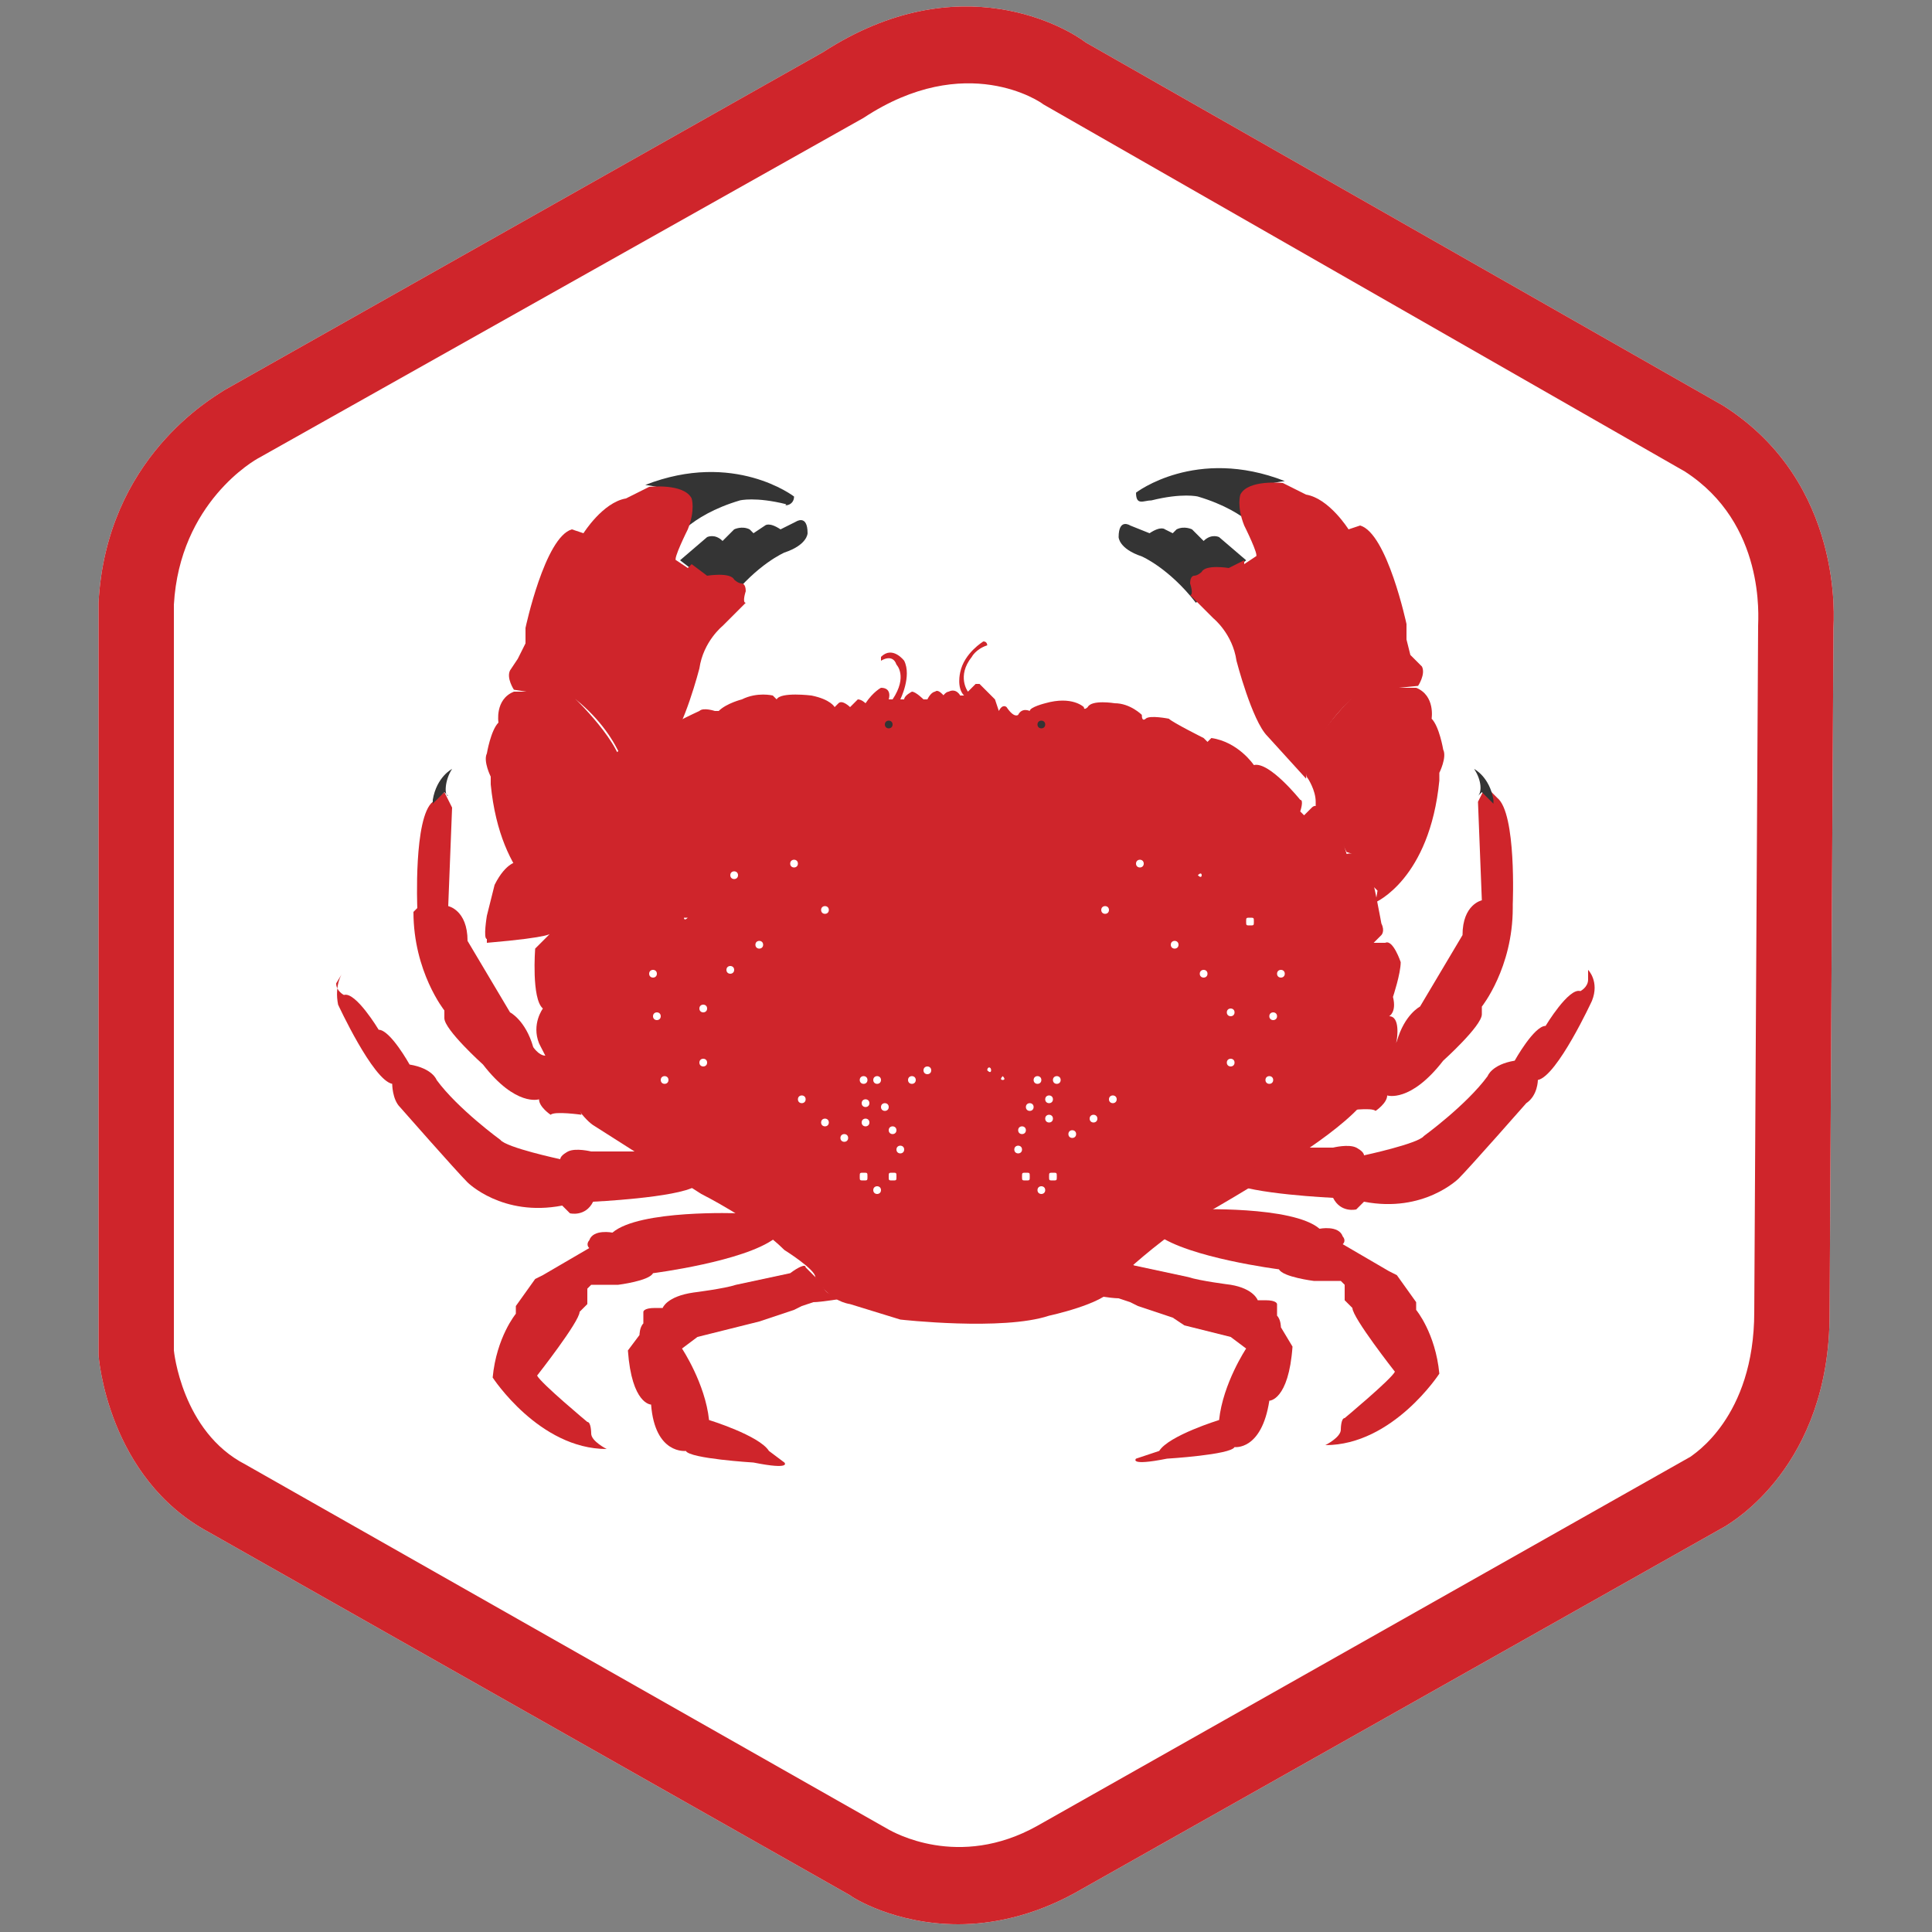 <?xml version="1.0" encoding="utf-8"?>
<!-- Generator: Adobe Illustrator 23.0.1, SVG Export Plug-In . SVG Version: 6.00 Build 0)  -->
<svg version="1.1" id="Layer_1" xmlns="http://www.w3.org/2000/svg" xmlns:xlink="http://www.w3.org/1999/xlink" x="0px" y="0px"
	 viewBox="0 0 100 100" style="enable-background:new 0 0 100 100;" xml:space="preserve">
<rect x="0" y="0" width="100" height="100" fill="#808080" stroke="none"/>
<style type="text/css">
	.st0{fill:#FFFFFF;}
	.st1{fill:#CF252B;}
	.st2{fill:#343434;}
</style>
<g>
	<g>
		<path class="st0" d="M49.6,99.6c-3.3,0-5.5-1.4-5.6-1.5L10.8,79.3c-5.2-2.8-5.7-9-5.7-9.2l0-38.9c0.4-7.5,5.9-10.6,6.5-11l31-17.5
			c7.1-4.6,12.7-1.2,13.6-0.5l33,18.8c6.3,4,5.7,11.2,5.7,11.5L94.7,68c0,7.9-5.1,10.8-5.4,11L55.6,98
			C53.4,99.2,51.3,99.6,49.6,99.6z"/>
	</g>
	<g>
		<path class="st1" d="M49.6,99.6c-3.3,0-5.5-1.4-5.6-1.5L10.8,79.3c-5.2-2.8-5.7-9-5.7-9.2l0-38.9c0.4-7.5,5.9-10.6,6.5-11l31-17.5
			c7.1-4.6,12.7-1.2,13.6-0.5l33,18.8c6.3,4,5.7,11.2,5.7,11.5L94.7,68c0,7.9-5.1,10.8-5.4,11L55.6,98
			C53.4,99.2,51.3,99.6,49.6,99.6z M9,69.9c0,0,0.4,4.2,3.7,5.9l33.3,18.9c0.2,0.1,3.6,2.1,7.7-0.2l33.8-19.1c0.1-0.1,3.3-2,3.3-7.5
			L91,32.4c0-0.4,0.4-5.3-3.8-8L54,5.4c-0.1-0.1-4-2.8-9.3,0.7L13.4,23.7C13.2,23.8,9.3,26,9,31.3L9,69.9L9,69.9z"/>
	</g>
	<g>
		<g>
			<path class="st1" d="M28.5,48.3l-0.8,0.8c0,0-0.2,2.6,0.4,3.1c0,0-0.6,0.8-0.2,1.8c0,0,1.8,3.7,2.9,4.3l5.5,3.5
				c0,0,2.8,1.4,4.3,2.9c0,0,1.6,1,1.6,1.4c0,0,0.6,1.2,1.8,1.4l2.6,0.8c0,0,5.3,0.6,7.7-0.2c0,0,2.8-0.6,3.3-1.4c0,0,0.4-0.8,0.8-1
				c0,0,2.2-2,3.5-2.6c0,0,3.9-2.2,4.5-2.8c0,0,4.7-2.8,4.7-4.3c0,0,1.2-1.8,1.2-2.2c0,0,0.2-1.2-0.4-1.2c0,0,0.4-0.2,0.2-1
				c0,0,0.4-1.2,0.4-1.8c0,0-0.4-1.2-0.8-1h-0.6l0.4-0.4c0,0,0.2-0.2,0-0.6c0,0-0.4-2.2-0.6-2.8c0,0-0.4-1-1.2-0.8
				c0,0-0.6-2.2-1.4-2.4c0,0-0.2-0.2-0.4,0l-0.4,0.4l-0.2-0.2c0,0,0.2-0.6,0-0.6c0,0-1.6-2-2.4-1.8c0,0-0.8-1.2-2.2-1.4l-0.2,0.2
				l-0.2-0.2c0,0-1.6-0.8-1.8-1c0,0-1-0.2-1.2,0c0,0-0.2,0.2-0.2-0.2c0,0-0.6-0.6-1.4-0.6c0,0-1.2-0.2-1.4,0.2c0,0-0.2,0.2-0.2,0
				c0,0-0.6-0.6-2-0.2c0,0-0.8,0.2-0.8,0.4c0,0-0.4-0.2-0.6,0.2c0,0-0.2,0.2-0.6-0.4c0,0-0.2-0.2-0.4,0.2l-0.2-0.6l-0.8-0.8h-0.2
				l-0.2,0.2l-0.2,0.2c0,0-0.6-0.8,0.2-1.8c0,0,0.2-0.4,0.8-0.6c0,0,0-0.2-0.2-0.2c0,0-1,0.6-1.2,1.6c0,0-0.2,0.8,0.2,1.2h-0.2
				c0,0-0.2-0.4-0.6-0.2c0,0-0.2,0-0.4,0.4H49c0,0-0.4-0.6-0.6-0.4c0,0-0.2,0-0.4,0.4h-0.2c0,0-0.4-0.4-0.6-0.4c0,0-0.4,0.2-0.4,0.4
				h-0.2c0,0,0.6-1.2,0.2-2c0,0-0.6-0.8-1.2-0.2v0.2c0,0,0.6-0.4,0.8,0.2c0,0,0.6,0.6-0.2,1.8H46c0,0,0.2-0.6-0.4-0.6
				c0,0-0.4,0.2-0.8,0.8c0,0-0.2-0.2-0.4-0.2c0,0-0.2,0.2-0.4,0.4c0,0-0.4-0.4-0.6-0.2l-0.2,0.2c0,0-0.2-0.4-1.2-0.6
				c0,0-1.6-0.2-1.8,0.2l-0.2-0.2c0,0-0.8-0.2-1.6,0.2c0,0-0.8,0.2-1.2,0.6h-0.2c0,0-0.6-0.2-0.8,0c0,0-2.2,1-2,1.2h-0.2
				c0,0-0.2-0.2-0.6,0c0,0-1.4,0.8-1.8,1.2c0,0-0.2,0.2-0.2,0.4c0,0-0.6,0-0.8,0.2c0,0-1.6,1.4-1.8,1.8c0,0-0.2,0.2,0,0.6
				c0,0-0.4-0.4-0.8,0l-1.2,2c0,0-0.2,0.4,0,0.4c0,0-0.6,0-1.2,1.2l-0.4,1.6c0,0-0.2,1.2,0,1.2v0.2C28.7,48.5,28.5,48.3,28.5,48.3z"
				/>
			<circle class="st2" cx="46" cy="37.5" r="0.2"/>
			<circle class="st2" cx="53.9" cy="37.5" r="0.2"/>
			<g>
				<path class="st1" d="M38.2,62.8c0,0-5.1-0.2-6.5,1c0,0-1-0.2-1.2,0.4c0,0-0.2,0.2,0,0.4L28.1,66l-0.4,0.2l-1,1.4v0.2v0.2
					c0,0-1,1.2-1.2,3.3c0,0,2.4,3.7,5.9,3.7c0,0-0.8-0.4-0.8-0.8c0,0,0-0.6-0.2-0.6c0,0-2.4-2-2.6-2.4c0,0,2.2-2.8,2.2-3.3l0.2-0.2
					l0.2-0.2v-0.8l0.2-0.2h1.4c0,0,1.6-0.2,1.8-0.6c0,0,4.7-0.6,6.3-1.8C39.9,64.2,38.8,62.6,38.2,62.8z"/>
				<path class="st1" d="M17.7,50.4c0,0-0.4,0.6-0.2,1.6c0,0,1.8,3.9,2.8,4.1c0,0,0,0.8,0.4,1.2c0,0,2.9,3.3,3.5,3.9
					c0,0,1.8,1.8,4.9,1.2c0,0,0.2,0.2,0.4,0.4c0,0,0.8,0.2,1.2-0.6c0,0,4.3-0.2,5.3-0.8l-2.8-1.8h-2.6c0,0-0.8-0.2-1.2,0
					c0,0-0.4,0.2-0.4,0.4c0,0-2.8-0.6-3.1-1c0,0-2.2-1.6-3.3-3.1c0,0-0.2-0.6-1.4-0.8c0,0-1-1.8-1.6-1.8c0,0-1.2-2-1.8-1.8
					c0,0-0.4-0.2-0.4-0.6L17.7,50.4z"/>
				<path class="st1" d="M30.1,57.7c0,0-1.4-0.2-1.6,0c0,0-0.6-0.4-0.6-0.8c0,0-1.2,0.4-2.9-1.8c0,0-2-1.8-2-2.4v-0.4
					c0,0-1.6-2-1.6-5.1l0.2-0.2c0,0-0.2-4.7,0.8-5.5L23,41l0.2,0.4l0.2,0.4l-0.2,5.1c0,0,1,0.2,1,1.8l2.2,3.7c0,0,0.8,0.4,1.2,1.8
					c0,0,0.4,0.6,0.8,0.4C28.1,54.4,30.1,57.5,30.1,57.7z"/>
				<path class="st2" d="M23.4,39.8c0,0-0.8,0.4-1,1.6v0.2L23,41l0.2,0.2C23,41.2,23,40.4,23.4,39.8z"/>
				<path class="st1" d="M41.7,65.6l0.8,0.8c0,0,0.2,0.6,0.6,0.6l0.6,0.2c0,0-1.2,0.2-1.6,0.2l-0.6,0.2l-0.4,0.2l-0.6,0.2l-0.6,0.2
					l-0.6,0.2l-0.8,0.2l-2.4,0.6l-0.8,0.6c0,0,1.2,1.8,1.4,3.7c0,0,2.6,0.8,3.1,1.6l0.8,0.6c0,0,0.4,0.4-1.6,0c0,0-3.3-0.2-3.5-0.6
					c0,0-1.6,0.2-1.8-2.4c0,0-1,0-1.2-2.8l0.6-0.8c0,0,0-0.4,0.2-0.6v-0.6c0,0,0-0.2,0.6-0.2h0.4c0,0,0.2-0.6,1.6-0.8
					c0,0,1.6-0.2,2.2-0.4l2.8-0.6C41.3,65.6,41.7,65.4,41.7,65.6z"/>
			</g>
			<path class="st1" d="M28.7,46.9c0,0-2.8-1.2-3.3-6.3v-0.4c0,0-0.4-0.8-0.2-1.2c0,0,0.2-1.2,0.6-1.6c0,0-0.2-1.2,0.8-1.6
				c0,0,2.6,0,2.8,0c0,0,2.6,2.4,2.8,3.9c0,0,0.2,0.6,0,0.8c0,0-0.4,0.6-0.4,1.2V42l-0.2,0.2l-1.2,1.8l-0.2,0.2v0.2
				c0,0-0.8,0.2-1,0.8l-0.2,0.4l-0.2,0.6l-0.2,0.2L28.7,46.9L28.7,46.9z"/>
			<path class="st2" d="M41.1,25.7c0,0-3.1-2.4-7.7-0.6c0,0,1.8,0.2,1.8,0.8c0,0,0,1-0.6,2l0.2,0.2c0,0,0.8-1.4,3.5-2.2
				c0,0,0.8-0.2,2.4,0.2C40.5,26.2,41.1,26.2,41.1,25.7z"/>
			<path class="st2" d="M35.2,29l1.4-1.2c0,0,0.4-0.2,0.8,0.2l0,0l0.6-0.6c0,0,0.4-0.2,0.8,0l0.2,0.2l0.6-0.4c0,0,0.2-0.2,0.8,0.2
				l0.8-0.4c0,0,0.6-0.4,0.6,0.6c0,0,0,0.6-1.2,1c0,0-1.4,0.6-2.8,2.4L35.2,29L35.2,29z"/>
			<g>
				<path class="st1" d="M61.8,62.6c0,0,5.1-0.2,6.5,1c0,0,1-0.2,1.2,0.4c0,0,0.2,0.2,0,0.4l2.4,1.4l0.4,0.2l1,1.4v0.2v0.2
					c0,0,1,1.2,1.2,3.3c0,0-2.4,3.7-5.9,3.7c0,0,0.8-0.4,0.8-0.8c0,0,0-0.6,0.2-0.6c0,0,2.4-2,2.6-2.4c0,0-2.2-2.8-2.2-3.3l-0.2-0.2
					l-0.2-0.2v-0.8l-0.2-0.2h-1.4c0,0-1.6-0.2-1.8-0.6c0,0-4.7-0.6-6.3-1.8C59.8,64,61.2,62.6,61.8,62.6z"/>
				<path class="st1" d="M82.2,50.2c0,0,0.6,0.6,0.2,1.6c0,0-1.8,3.9-2.8,4.1c0,0,0,0.8-0.6,1.2c0,0-2.9,3.3-3.5,3.9
					c0,0-1.8,1.8-4.9,1.2c0,0-0.2,0.2-0.4,0.4c0,0-0.8,0.2-1.2-0.6c0,0-4.3-0.2-5.3-0.8l2.8-1.8H69c0,0,0.8-0.2,1.2,0
					c0,0,0.4,0.2,0.4,0.4c0,0,2.8-0.6,3.1-1c0,0,2.2-1.6,3.3-3.1c0,0,0.2-0.6,1.4-0.8c0,0,1-1.8,1.6-1.8c0,0,1.2-2,1.8-1.8
					c0,0,0.4-0.2,0.4-0.6V50.2z"/>
				<path class="st1" d="M69.6,57.5c0,0,1.4-0.2,1.6,0c0,0,0.6-0.4,0.6-0.8c0,0,1.2,0.4,2.9-1.8c0,0,2-1.8,2-2.4v-0.4
					c0,0,1.6-2,1.6-5.1v-0.2c0,0,0.2-4.7-0.8-5.5l-0.6-0.6l-0.2,0.4l-0.2,0.4l0.2,5.1c0,0-1,0.2-1,1.8l-2.2,3.7c0,0-0.8,0.4-1.2,1.8
					c0,0-0.4,0.6-0.8,0.4C71.8,54.4,69.8,57.1,69.6,57.5z"/>
				<path class="st2" d="M76.3,39.8c0,0,0.8,0.4,1,1.6v0.2L76.7,41l-0.2,0.2C76.7,41,76.7,40.4,76.3,39.8z"/>
				<path class="st1" d="M58.2,65.4l-0.8,0.8c0,0-0.2,0.6-0.6,0.6L56.3,67c0,0,1.2,0.2,1.6,0.2l0.6,0.2l0.4,0.2l0.6,0.2l0.6,0.2
					l0.6,0.2l0.6,0.4l2.4,0.6l0.8,0.6c0,0-1.2,1.8-1.4,3.7c0,0-2.6,0.8-3.1,1.6l-1.2,0.4c0,0-0.4,0.4,1.6,0c0,0,3.3-0.2,3.5-0.6
					c0,0,1.4,0.2,1.8-2.4c0,0,1,0,1.2-2.8l-0.6-1c0,0,0-0.4-0.2-0.6v-0.6c0,0,0-0.2-0.6-0.2h-0.4c0,0-0.2-0.6-1.4-0.8
					c0,0-1.6-0.2-2.2-0.4l-2.8-0.6C58.6,65.4,58.2,65.4,58.2,65.4z"/>
			</g>
			<path class="st1" d="M71.2,46.7c0,0,2.8-1.2,3.3-6.3V40c0,0,0.4-0.8,0.2-1.2c0,0-0.2-1.2-0.6-1.6c0,0,0.2-1.2-0.8-1.6
				c0,0-2.6,0-2.8,0c0,0-2.6,2.4-2.8,3.9c0,0-0.2,0.6,0,0.8c0,0,0.4,0.6,0.4,1.2v0.2l0.2,0.2l1.2,1.8l0.2,0.4l0,0c0,0,0.8,0.2,1,0.8
				l0.2,0.4l0.2,0.6l0.2,0.2L71.2,46.7z"/>
			<path class="st2" d="M58.8,25.5c0,0,3.1-2.4,7.7-0.6c0,0-1.8,0.2-1.8,0.8c0,0,0,1,0.6,2l0.2,0.2c0,0-0.8-1.4-3.5-2.2
				c0,0-0.8-0.2-2.4,0.2C59.2,25.9,58.8,26.2,58.8,25.5z"/>
			<path class="st2" d="M64.5,29l-1.4-1.2c0,0-0.4-0.2-0.8,0.2l0,0l-0.6-0.6c0,0-0.4-0.2-0.8,0l-0.2,0.2l-0.4-0.2
				c0,0-0.2-0.2-0.8,0.2l-1-0.4c0,0-0.6-0.4-0.6,0.6c0,0,0,0.6,1.2,1c0,0,1.4,0.6,2.8,2.4L64.5,29L64.5,29z"/>
			<path class="st1" d="M26.6,35.7c0,0-0.4-0.6-0.2-1l0.4-0.6l0.4-0.8v-0.8c0,0,1-4.7,2.4-5.1l0.6,0.2c0,0,1-1.6,2.2-1.8l1.2-0.6
				c0,0,1.8-0.2,2.2,0.6c0,0,0.2,0.6-0.2,1.6c0,0-0.8,1.6-0.6,1.6l0.6,0.4l0.2-0.2l0.8,0.6c0,0,1.2-0.2,1.4,0.2c0,0,0.2,0.2,0.4,0.2
				c0,0,0.2,0,0.2,0.4c0,0-0.2,0.6,0,0.6l-1.2,1.2c0,0-1,0.8-1.2,2.2c0,0-0.8,3.1-1.6,3.9l-2,2.2c0,0-0.2-2.4-2.8-4.5L26.6,35.7
				L26.6,35.7z"/>
			<path class="st1" d="M73.4,35.5c0,0,0.4-0.6,0.2-1L73,33.9l-0.2-0.8v-0.8c0,0-1-4.7-2.4-5.1l-0.6,0.2c0,0-1-1.6-2.2-1.8l-1.2-0.6
				c0,0-1.8-0.2-2.2,0.6c0,0-0.2,0.6,0.2,1.6c0,0,0.8,1.6,0.6,1.6l-0.6,0.4V29l-0.8,0.4c0,0-1.2-0.2-1.4,0.2c0,0-0.2,0.2-0.4,0.2
				c0,0-0.2,0-0.2,0.4c0,0,0.2,0.6,0,0.6l1.2,1.2c0,0,1,0.8,1.2,2.2c0,0,0.8,3.1,1.6,3.9l2,2.2c0,0,0.2-2.4,2.8-4.5L73.4,35.5
				L73.4,35.5z"/>
		</g>
		<g>
			<g>
				<ellipse class="st0" cx="33.8" cy="50.4" rx="0.2" ry="0.2"/>
				<ellipse class="st0" cx="36.4" cy="52.2" rx="0.2" ry="0.2"/>
				<path class="st0" d="M35.6,47.5C35.6,47.7,35.6,47.7,35.6,47.5c-0.2,0.2-0.2,0-0.2,0S35.4,47.5,35.6,47.5L35.6,47.5z"/>
				<ellipse class="st0" cx="39.3" cy="48.9" rx="0.2" ry="0.2"/>
				<ellipse class="st0" cx="38" cy="45.3" rx="0.2" ry="0.2"/>
				<ellipse class="st0" cx="41.1" cy="44.7" rx="0.2" ry="0.2"/>
				<ellipse class="st0" cx="42.7" cy="47.1" rx="0.2" ry="0.2"/>
				<ellipse class="st0" cx="34" cy="52.6" rx="0.2" ry="0.2"/>
				<ellipse class="st0" cx="37.8" cy="50.2" rx="0.2" ry="0.2"/>
				<ellipse class="st0" cx="34.4" cy="55.9" rx="0.2" ry="0.2"/>
				<ellipse class="st0" cx="36.4" cy="55" rx="0.2" ry="0.2"/>
			</g>
			<g>
				<ellipse class="st0" cx="66.3" cy="50.4" rx="0.2" ry="0.2"/>
				<ellipse class="st0" cx="63.7" cy="52.4" rx="0.2" ry="0.2"/>
				<path class="st0" d="M64.7,47.5c0.2,0,0.2,0,0.2,0.2c0,0.2,0,0.2-0.2,0.2s-0.2,0-0.2-0.2C64.5,47.5,64.5,47.5,64.7,47.5z"/>
				<ellipse class="st0" cx="60.8" cy="48.9" rx="0.2" ry="0.2"/>
				<path class="st0" d="M62,45.3C62,45.3,62.2,45.3,62,45.3c0.2,0.2,0.2,0,0.2,0S62.2,45.1,62,45.3C62.2,45.1,62,45.3,62,45.3z"/>
				<ellipse class="st0" cx="59" cy="44.7" rx="0.2" ry="0.2"/>
				<ellipse class="st0" cx="57.2" cy="47.1" rx="0.2" ry="0.2"/>
				<ellipse class="st0" cx="65.9" cy="52.6" rx="0.2" ry="0.2"/>
				<ellipse class="st0" cx="62.3" cy="50.4" rx="0.2" ry="0.2"/>
				<ellipse class="st0" cx="65.7" cy="55.9" rx="0.2" ry="0.2"/>
				<ellipse class="st0" cx="63.7" cy="55" rx="0.2" ry="0.2"/>
			</g>
			<g>
				<g>
					<circle class="st0" cx="41.5" cy="56.9" r="0.2"/>
					<circle class="st0" cx="42.7" cy="58.1" r="0.2"/>
					<circle class="st0" cx="43.7" cy="58.9" r="0.2"/>
					<circle class="st0" cx="44.8" cy="58.1" r="0.2"/>
					<circle class="st0" cx="44.8" cy="57.1" r="0.2"/>
					<circle class="st0" cx="44.7" cy="55.9" r="0.2"/>
					<circle class="st0" cx="45.4" cy="55.9" r="0.2"/>
					<circle class="st0" cx="45.8" cy="57.3" r="0.2"/>
					<circle class="st0" cx="46.2" cy="58.5" r="0.2"/>
					<circle class="st0" cx="46.6" cy="59.5" r="0.2"/>
					<path class="st0" d="M46.2,60.7c0.2,0,0.2,0,0.2,0.2c0,0.2,0,0.2-0.2,0.2c-0.2,0-0.2,0-0.2-0.2C46,60.7,46,60.7,46.2,60.7z"/>
					<circle class="st0" cx="45.4" cy="61.6" r="0.2"/>
					<path class="st0" d="M44.7,60.7c0.2,0,0.2,0,0.2,0.2c0,0.2,0,0.2-0.2,0.2c-0.2,0-0.2,0-0.2-0.2C44.5,60.7,44.5,60.7,44.7,60.7z
						"/>
					<circle class="st0" cx="48" cy="55.4" r="0.2"/>
					<circle class="st0" cx="47.2" cy="55.9" r="0.2"/>
				</g>
				<g>
					<circle class="st0" cx="57.6" cy="56.9" r="0.2"/>
					<circle class="st0" cx="56.6" cy="57.9" r="0.2"/>
					<circle class="st0" cx="55.5" cy="58.7" r="0.2"/>
					<circle class="st0" cx="54.3" cy="57.9" r="0.2"/>
					<circle class="st0" cx="54.3" cy="56.9" r="0.2"/>
					<circle class="st0" cx="54.7" cy="55.9" r="0.2"/>
					<circle class="st0" cx="53.7" cy="55.9" r="0.2"/>
					<circle class="st0" cx="53.3" cy="57.3" r="0.2"/>
					<circle class="st0" cx="52.9" cy="58.5" r="0.2"/>
					<circle class="st0" cx="52.7" cy="59.5" r="0.2"/>
					<path class="st0" d="M53.1,60.7c0.2,0,0.2,0,0.2,0.2c0,0.2,0,0.2-0.2,0.2c-0.2,0-0.2,0-0.2-0.2C52.9,60.7,52.9,60.7,53.1,60.7z
						"/>
					<circle class="st0" cx="53.9" cy="61.6" r="0.2"/>
					<path class="st0" d="M54.5,60.7c0.2,0,0.2,0,0.2,0.2c0,0.2,0,0.2-0.2,0.2c-0.2,0-0.2,0-0.2-0.2C54.3,60.7,54.3,60.7,54.5,60.7z
						"/>
					<path class="st0" d="M51.1,55.4L51.1,55.4c0.2,0.2,0.2,0,0.2,0C51.3,55.2,51.1,55.2,51.1,55.4C51.1,55.2,51.1,55.2,51.1,55.4z"
						/>
					<path class="st0" d="M51.9,55.7C51.9,55.7,52.1,55.7,51.9,55.7c0.2,0.2,0,0.2,0,0.2S51.7,55.9,51.9,55.7
						C51.7,55.7,51.9,55.7,51.9,55.7z"/>
				</g>
			</g>
		</g>
	</g>
</g>
</svg>

